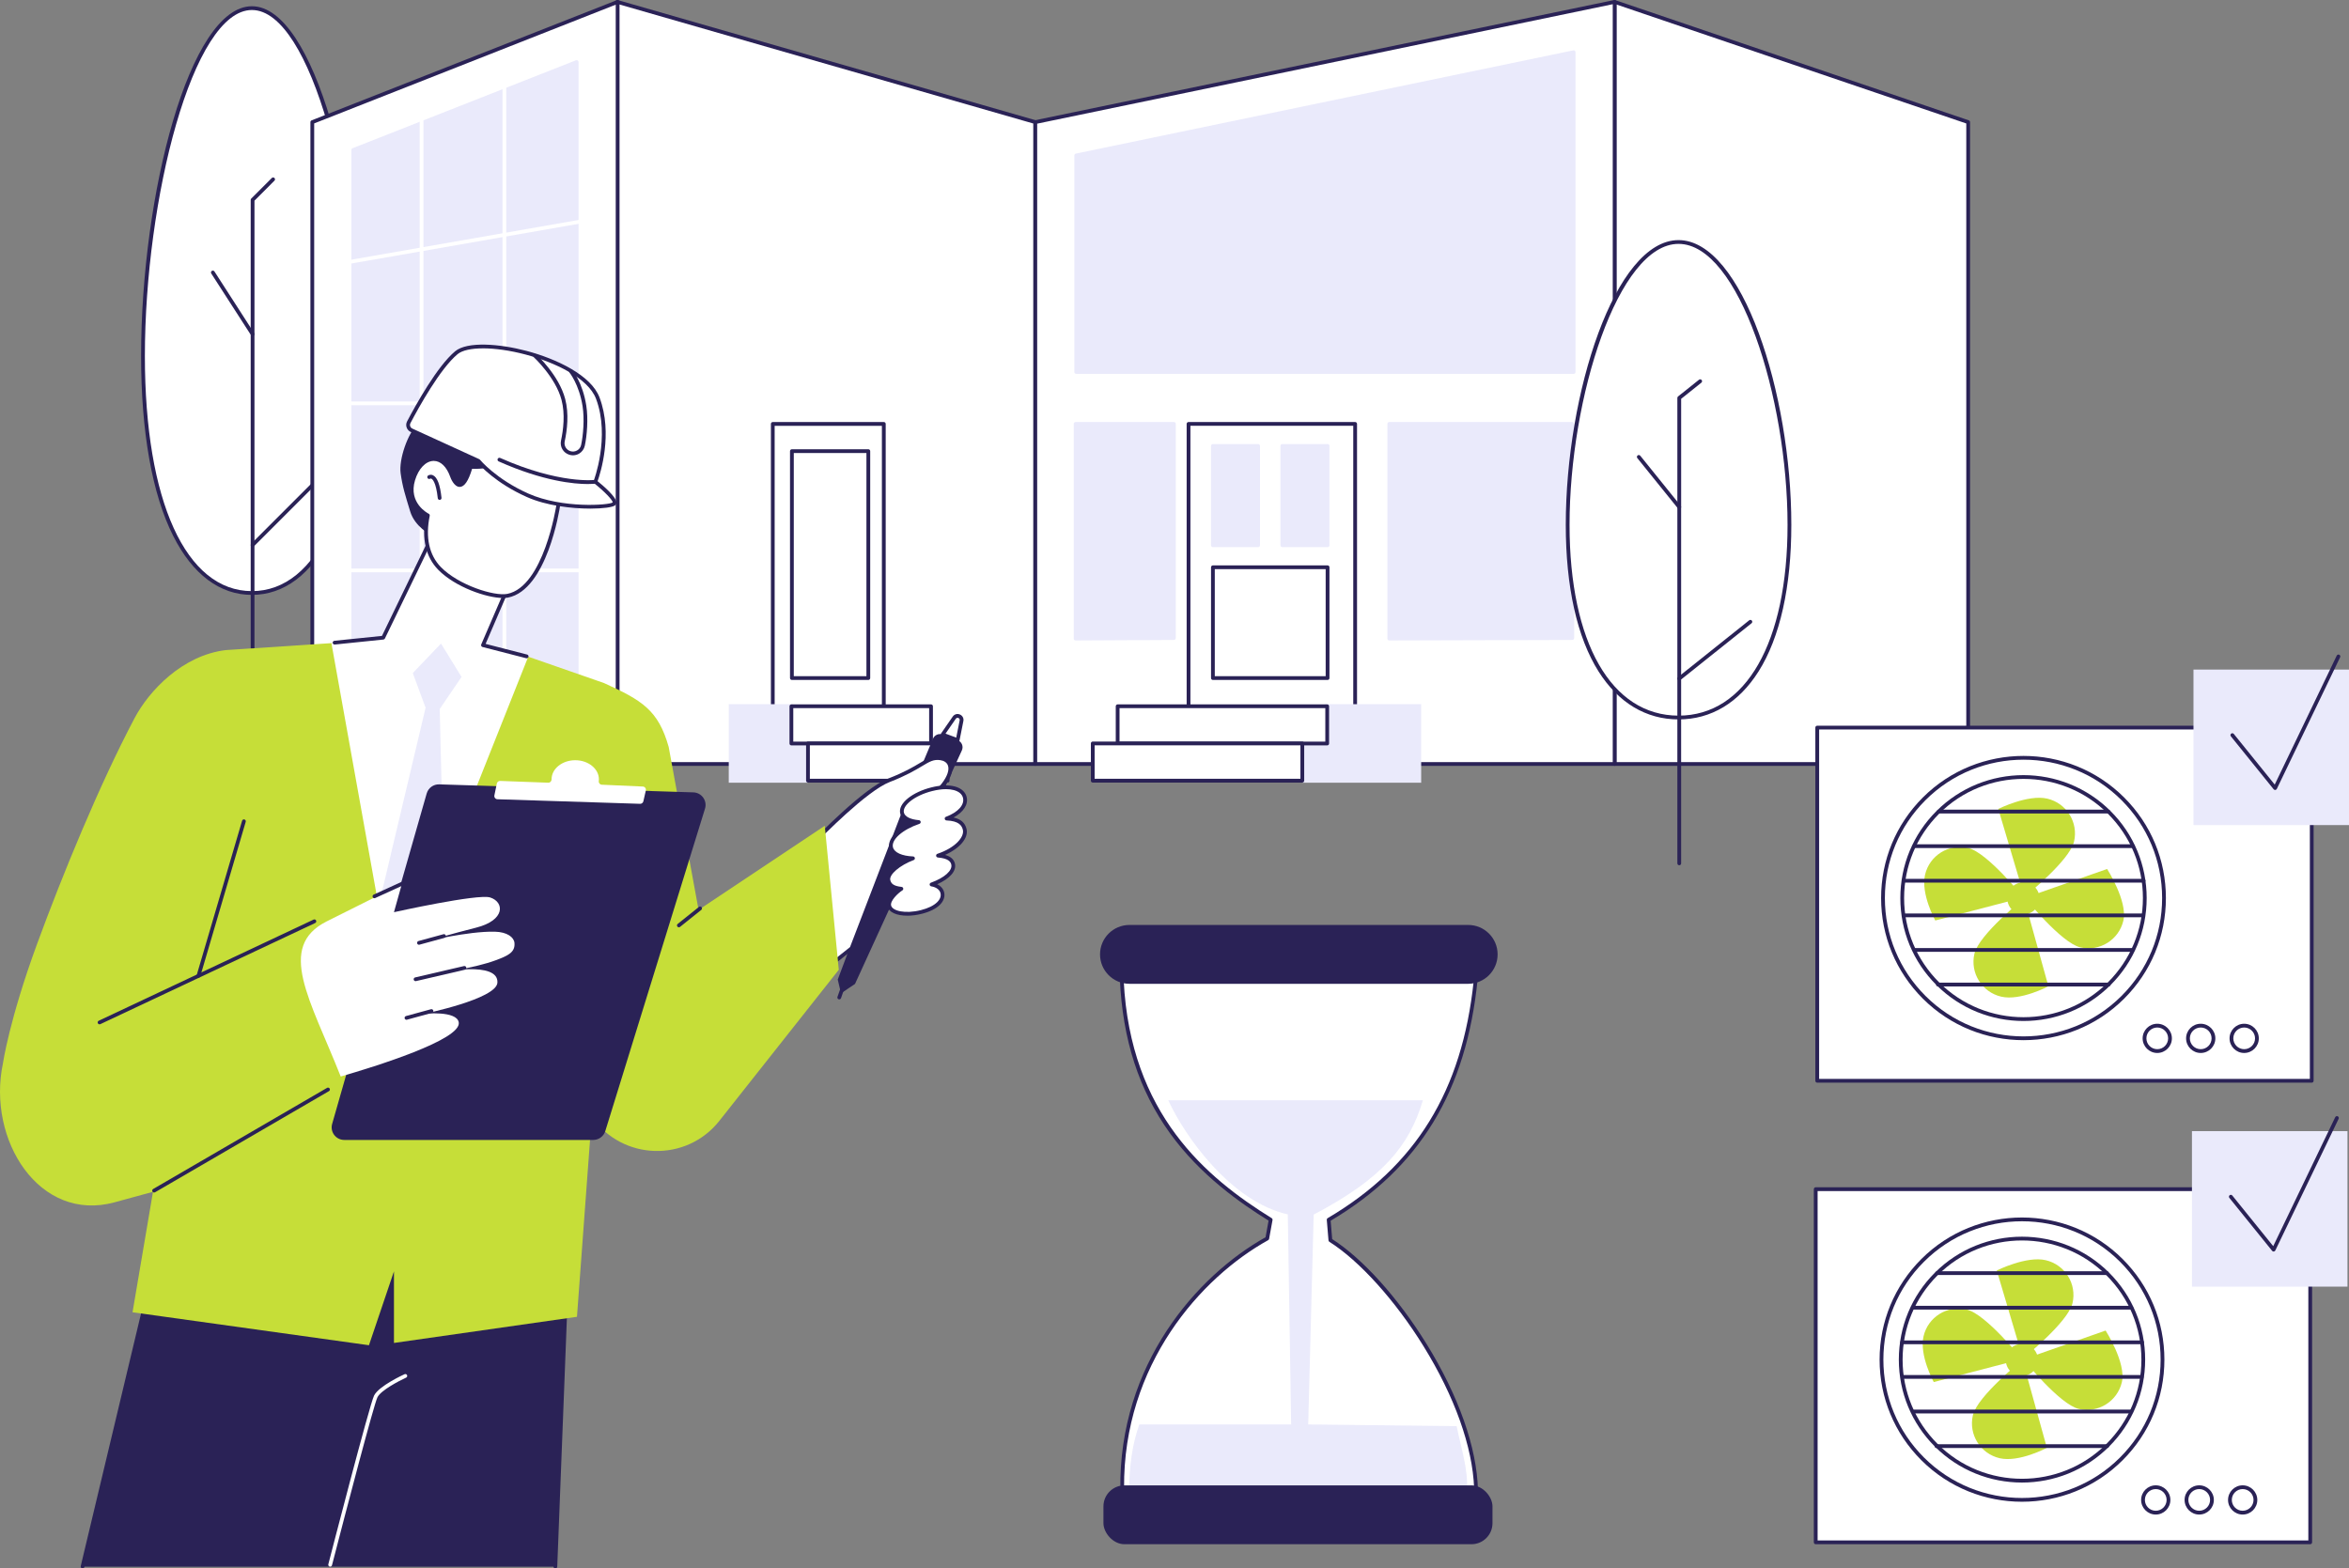 <?xml version="1.0" encoding="UTF-8"?>
<svg id="_レイヤー_2" data-name="レイヤー 2" xmlns="http://www.w3.org/2000/svg" viewBox="0 0 1245.81 831.93">
  <rect x="0" y="0" width="1245.81" height="831.93" fill="#808080" stroke="none"/>
  <defs>
    <style>
      .cls-1 {
        fill: #c6de38;
      }

      .cls-2 {
        fill: #eaeafb;
      }

      .cls-3 {
        fill: #fff;
      }

      .cls-4 {
        fill: #2a2256;
      }
    </style>
  </defs>
  <g id="Illustration">
    <g>
      <path class="cls-4" d="M237.63,406.23H78.21c-.55,0-1-.45-1-1s.45-1,1-1h159.43c.55,0,1,.45,1,1s-.45,1-1,1Z"/>
      <g>
        <g>
          <path class="cls-3" d="M191.36,188.85c0,85.67-25.86,125.69-57.76,125.69s-57.76-40.02-57.76-125.69S101.7,4.31,133.6,4.31s57.76,98.87,57.76,184.54Z"/>
          <path class="cls-4" d="M133.6,315.54c-16.98,0-31.41-10.81-41.74-31.27-11.14-22.07-17.03-55.07-17.03-95.42C74.84,103.05,100.51,3.31,133.6,3.31s58.76,99.74,58.76,185.54c0,40.35-5.89,73.35-17.03,95.42-10.32,20.46-24.75,31.27-41.74,31.27ZM133.6,5.31c-31.44,0-56.76,100.41-56.76,183.54,0,76.91,21.75,124.69,56.76,124.69s56.76-47.78,56.76-124.69c0-83.13-25.32-183.54-56.76-183.54Z"/>
        </g>
        <g>
          <path class="cls-4" d="M133.96,406.4c-.55,0-1-.45-1-1v-116.29c0-.27.11-.52.29-.71l37.05-37.05c.39-.39,1.02-.39,1.41,0,.39.39.39,1.02,0,1.41l-36.76,36.76v115.87c0,.55-.45,1-1,1Z"/>
          <path class="cls-4" d="M133.96,290.11c-.55,0-1-.45-1-1v-111.59l-20.91-32.45c-.3-.46-.17-1.08.3-1.38.46-.3,1.08-.17,1.38.3l21.07,32.7c.1.16.16.35.16.54v111.89c0,.55-.45,1-1,1Z"/>
          <path class="cls-4" d="M133.96,178.23c-.55,0-1-.45-1-1v-71.2c0-.27.11-.52.29-.71l10.9-10.9c.39-.39,1.02-.39,1.41,0,.39.39.39,1.02,0,1.41l-10.6,10.61v70.79c0,.55-.45,1-1,1Z"/>
        </g>
      </g>
      <g>
        <g>
          <polygon class="cls-3" points="549.07 405.23 327.38 405.23 327.38 1 549.07 64.77 549.07 405.23"/>
          <path class="cls-4" d="M549.08,406.23h-221.7c-.55,0-1-.45-1-1V1c0-.31.15-.61.4-.8.25-.19.58-.25.88-.16l221.7,63.77c.43.12.72.52.72.96v340.45c0,.55-.45,1-1,1ZM328.38,404.23h219.7V65.53L328.38,2.33v401.9Z"/>
        </g>
        <g>
          <polygon class="cls-3" points="1043.83 405.23 856.32 405.23 856.32 1 1043.83 64.77 1043.83 405.23"/>
          <path class="cls-4" d="M1043.83,406.23h-187.51c-.55,0-1-.45-1-1V1c0-.32.16-.62.42-.81.26-.19.6-.24.9-.13l187.51,63.77c.41.14.68.52.68.95v340.45c0,.55-.45,1-1,1ZM857.32,404.23h185.51V65.49L857.32,2.4v401.83Z"/>
        </g>
        <g>
          <polygon class="cls-3" points="856.32 405.23 549.07 405.23 549.07 64.77 856.32 1 856.32 405.23"/>
          <path class="cls-4" d="M856.32,406.23h-307.25c-.55,0-1-.45-1-1V64.77c0-.47.33-.88.8-.98L856.12.02c.3-.06.6.01.83.2.23.19.37.47.37.78v404.23c0,.55-.45,1-1,1ZM550.08,404.23h305.25V2.23l-305.25,63.36v338.64Z"/>
        </g>
        <g>
          <polygon class="cls-2" points="570.79 197.31 570.79 82.45 834.6 27.69 834.6 197.31 570.79 197.31"/>
          <path class="cls-2" d="M834.6,198.31h-263.81c-.55,0-1-.45-1-1v-114.86c0-.47.33-.88.8-.98l263.81-54.76c.3-.06.6.01.83.2.23.19.37.47.37.78v169.62c0,.55-.45,1-1,1ZM571.79,196.31h261.81V28.92l-261.81,54.34v113.05Z"/>
        </g>
        <g>
          <polygon class="cls-3" points="327.56 405.23 165.63 405.23 165.63 64.77 327.56 1 327.56 405.23"/>
          <path class="cls-4" d="M327.56,406.23h-161.93c-.55,0-1-.45-1-1V64.77c0-.41.25-.78.63-.93L327.2.07c.31-.12.66-.08.93.1.27.19.44.5.44.83v404.23c0,.55-.45,1-1,1ZM166.63,404.23h159.93V2.47l-159.93,62.99v338.77Z"/>
        </g>
        <g>
          <polygon class="cls-2" points="187.35 383.51 187.35 79.56 305.84 32.9 305.84 383.51 187.35 383.51"/>
          <path class="cls-2" d="M305.84,384.51h-118.49c-.55,0-1-.45-1-1V79.56c0-.41.25-.78.63-.93l118.49-46.66c.31-.12.66-.08.93.1.27.19.44.5.44.83v350.61c0,.55-.45,1-1,1ZM188.35,382.51h116.49V34.37l-116.49,45.88v302.26Z"/>
        </g>
        <g>
          <polygon class="cls-2" points="736.82 338.72 736.82 224.85 833.87 224.85 833.87 338.45 736.82 338.72"/>
          <path class="cls-2" d="M736.82,339.72c-.26,0-.52-.1-.71-.29-.19-.19-.29-.44-.29-.71v-113.87c0-.55.45-1,1-1h97.05c.55,0,1,.45,1,1v113.59c0,.55-.45,1-1,1l-97.05.28h0ZM737.82,225.85v111.87l95.05-.27v-111.59h-95.05Z"/>
        </g>
        <g>
          <polygon class="cls-2" points="570.46 338.72 570.46 224.85 622.58 224.85 622.58 338.45 570.46 338.72"/>
          <path class="cls-2" d="M570.46,339.72c-.26,0-.52-.1-.71-.29-.19-.19-.29-.44-.29-.71v-113.87c0-.55.45-1,1-1h52.13c.55,0,1,.45,1,1v113.59c0,.55-.44,1-1,1l-52.13.28h0ZM571.46,225.85v111.86l50.13-.27v-111.6h-50.13Z"/>
        </g>
        <g>
          <g>
            <polygon class="cls-3" points="630.35 377.53 630.35 224.85 718.7 224.85 718.7 377.16 630.35 377.53"/>
            <path class="cls-4" d="M630.35,378.53c-.26,0-.52-.1-.71-.29-.19-.19-.29-.44-.29-.71v-152.68c0-.55.45-1,1-1h88.36c.55,0,1,.45,1,1v152.31c0,.55-.45,1-1,1l-88.36.37h0ZM631.35,225.85v150.67l86.36-.36v-150.31h-86.36Z"/>
          </g>
          <polygon class="cls-2" points="690.69 415.16 753.73 415.16 753.73 373.52 702.71 373.52 685.52 386.97 690.69 415.16"/>
          <g>
            <rect class="cls-3" x="592.75" y="374.62" width="111.14" height="19.76"/>
            <path class="cls-4" d="M703.89,395.38h-111.14c-.55,0-1-.45-1-1v-19.76c0-.55.45-1,1-1h111.14c.55,0,1,.45,1,1v19.76c0,.55-.45,1-1,1ZM593.75,393.38h109.14v-17.76h-109.14v17.76Z"/>
          </g>
          <g>
            <rect class="cls-3" x="579.55" y="394.33" width="111.14" height="19.76"/>
            <path class="cls-4" d="M690.69,415.09h-111.14c-.55,0-1-.45-1-1v-19.76c0-.55.45-1,1-1h111.14c.55,0,1,.45,1,1v19.76c0,.55-.45,1-1,1ZM580.55,413.09h109.14v-17.76h-109.14v17.76Z"/>
          </g>
          <g>
            <rect class="cls-2" x="643.27" y="236.53" width="23.99" height="52.7"/>
            <path class="cls-2" d="M667.26,290.23h-23.99c-.55,0-1-.45-1-1v-52.7c0-.55.45-1,1-1h23.99c.55,0,1,.45,1,1v52.7c0,.55-.45,1-1,1ZM644.27,288.23h21.99v-50.7h-21.99v50.7Z"/>
          </g>
          <g>
            <rect class="cls-2" x="680.1" y="236.53" width="23.99" height="52.7"/>
            <path class="cls-2" d="M704.09,290.23h-23.99c-.55,0-1-.45-1-1v-52.7c0-.55.45-1,1-1h23.99c.55,0,1,.45,1,1v52.7c0,.55-.45,1-1,1ZM681.1,288.23h21.99v-50.7h-21.99v50.7Z"/>
          </g>
          <g>
            <polygon class="cls-3" points="690.4 300.89 680.1 300.89 643.27 300.89 643.27 359.67 680.1 359.67 690.4 359.67 704.09 359.67 704.09 300.89 690.4 300.89"/>
            <path class="cls-4" d="M704.09,360.67h-60.81c-.55,0-1-.45-1-1v-58.78c0-.55.45-1,1-1h60.81c.55,0,1,.45,1,1v58.78c0,.55-.45,1-1,1ZM644.27,358.67h58.81v-56.78h-58.81v56.78Z"/>
          </g>
        </g>
        <g>
          <g>
            <polygon class="cls-3" points="468.73 377.53 468.73 224.85 409.84 224.85 409.84 377.16 468.73 377.53"/>
            <path class="cls-4" d="M468.73,378.53h0l-58.88-.37c-.55,0-.99-.45-.99-1v-152.31c0-.55.45-1,1-1h58.88c.55,0,1,.45,1,1v152.68c0,.27-.11.52-.3.71-.19.19-.44.29-.7.29ZM410.84,376.17l56.88.36v-150.67h-56.88v150.31Z"/>
          </g>
          <polygon class="cls-2" points="428.51 415.16 386.5 415.16 386.5 373.52 420.5 373.52 431.96 386.97 428.51 415.16"/>
          <g>
            <rect class="cls-3" x="419.72" y="374.62" width="74.06" height="19.76" transform="translate(913.5 769) rotate(180)"/>
            <path class="cls-4" d="M493.78,395.38h-74.06c-.55,0-1-.45-1-1v-19.76c0-.55.45-1,1-1h74.06c.55,0,1,.45,1,1v19.76c0,.55-.45,1-1,1ZM420.72,393.38h72.06v-17.76h-72.06v17.76Z"/>
          </g>
          <g>
            <rect class="cls-3" x="428.51" y="394.33" width="74.06" height="19.76" transform="translate(931.09 808.41) rotate(180)"/>
            <path class="cls-4" d="M502.58,415.09h-74.06c-.55,0-1-.45-1-1v-19.76c0-.55.45-1,1-1h74.06c.55,0,1,.45,1,1v19.76c0,.55-.45,1-1,1ZM429.51,413.09h72.06v-17.76h-72.06v17.76Z"/>
          </g>
          <g>
            <rect class="cls-3" x="419.99" y="239.29" width="40.53" height="120.38"/>
            <path class="cls-4" d="M460.52,360.67h-40.53c-.55,0-1-.45-1-1v-120.38c0-.55.45-1,1-1h40.53c.55,0,1,.45,1,1v120.38c0,.55-.45,1-1,1ZM420.99,358.67h38.53v-118.38h-38.53v118.38Z"/>
          </g>
        </g>
        <path class="cls-3" d="M267.5,395.18c-.55,0-1-.45-1-1V39.82c0-.55.45-1,1-1s1,.45,1,1v354.36c0,.55-.45,1-1,1Z"/>
        <path class="cls-3" d="M223.58,390.31c-.55,0-1-.45-1-1V54.27c0-.55.45-1,1-1s1,.45,1,1v335.04c0,.55-.45,1-1,1Z"/>
        <path class="cls-3" d="M183.89,140.19c-.48,0-.9-.34-.98-.83-.09-.54.27-1.06.81-1.16l131.98-23.07c.54-.09,1.06.27,1.16.81.09.54-.27,1.06-.81,1.16l-131.98,23.07c-.06,0-.12.01-.17.01Z"/>
        <path class="cls-3" d="M314.03,214.95h-131.98c-.55,0-1-.45-1-1s.45-1,1-1h131.98c.55,0,1,.45,1,1s-.45,1-1,1Z"/>
        <path class="cls-3" d="M315.88,303.55h-131.06c-.55,0-1-.45-1-1s.45-1,1-1h131.06c.55,0,1,.45,1,1s-.45,1-1,1Z"/>
        <path class="cls-3" d="M311.63,382.93c-.55,0-1-.45-1-1V35.81c0-.55.45-1,1-1s1,.45,1,1v346.11c0,.55-.45,1-1,1Z"/>
      </g>
      <g>
        <g>
          <path class="cls-3" d="M949.04,278.4c0,69.65-26.33,102.19-58.81,102.19s-58.81-32.54-58.81-102.19,26.33-150.03,58.81-150.03,58.81,80.39,58.81,150.03Z"/>
          <path class="cls-4" d="M890.23,381.59c-17.24,0-31.91-8.8-42.43-25.44-11.37-17.99-17.38-44.88-17.38-77.75,0-69.84,26.12-151.04,59.81-151.04s59.81,81.19,59.81,151.04c0,32.87-6.01,59.75-17.38,77.75-10.52,16.64-25.19,25.44-42.43,25.44ZM890.23,129.36c-32.02,0-57.81,81.53-57.81,149.04,0,62.42,22.15,101.19,57.81,101.19s57.81-38.77,57.81-101.19c0-67.5-25.79-149.04-57.81-149.04Z"/>
        </g>
        <g>
          <path class="cls-4" d="M890.6,458.94c-.55,0-1-.45-1-1v-98.02c0-.3.14-.59.38-.78l37.72-30.12c.43-.35,1.06-.27,1.41.16.34.43.27,1.06-.16,1.41l-37.35,29.83v97.54c0,.55-.45,1-1,1Z"/>
          <path class="cls-4" d="M890.6,360.91c-.55,0-1-.45-1-1v-90.61l-21.23-26.31c-.35-.43-.28-1.06.15-1.41.43-.35,1.06-.28,1.41.15l21.45,26.58c.14.18.22.4.22.63v90.97c0,.55-.45,1-1,1Z"/>
          <path class="cls-4" d="M890.6,269.95c-.55,0-1-.45-1-1v-57.89c0-.3.14-.59.38-.78l11.1-8.86c.43-.35,1.06-.27,1.41.16.34.43.27,1.06-.16,1.41l-10.72,8.56v57.41c0,.55-.45,1-1,1Z"/>
        </g>
      </g>
      <g>
        <polygon class="cls-4" points="300.57 675.56 294.54 831 43.75 831 88.36 644.21 300.57 675.56"/>
        <path class="cls-4" d="M294.54,831.93s-.03,0-.04,0c-.55-.02-.98-.49-.96-1.04l6-154.47-210.41-31.08-44.36,185.81c-.13.54-.67.87-1.21.74-.54-.13-.87-.67-.74-1.21l44.57-186.7c.12-.5.61-.83,1.12-.76l212.21,31.35c.5.07.87.52.85,1.03l-6.03,155.37c-.02.54-.46.96-1,.96Z"/>
        <path class="cls-3" d="M175.1,830.98c-.08,0-.17,0-.25-.03-.53-.14-.86-.68-.72-1.22.89-3.45,21.84-84.65,24.27-89.51,2.54-5.08,15.6-11.06,16.16-11.31.51-.23,1.1,0,1.32.5.23.5,0,1.1-.5,1.32-3.6,1.64-13.35,6.7-15.19,10.39-1.87,3.74-16.59,59.93-24.12,89.12-.12.45-.52.75-.97.75Z"/>
      </g>
      <g>
        <g>
          <path class="cls-4" d="M451.81,499.57l-7.5,20.01,1.71,7.32,7.44-5,56.67-123.87c.97-2.11-.06-4.61-2.24-5.42l-7.97-2.99c-2.02-.76-4.27.22-5.1,2.2l-19.48,46.46-23.53,61.3Z"/>
          <path class="cls-4" d="M445.1,530.09c-.11,0-.22-.02-.33-.06-.52-.18-.8-.75-.61-1.27l3.65-10.42c.18-.52.75-.79,1.27-.61.52.18.8.75.61,1.27l-3.65,10.42c-.14.41-.53.67-.94.67Z"/>
          <g>
            <path class="cls-3" d="M499.92,389.61l7.97,2.99,2.05-10.31c.45-2.27-2.53-3.53-3.84-1.62l-6.18,8.95Z"/>
            <path class="cls-4" d="M507.9,393.6c-.12,0-.24-.02-.35-.06l-7.97-2.99c-.29-.11-.51-.34-.6-.64-.09-.29-.04-.61.13-.87l6.18-8.95c.87-1.25,2.39-1.7,3.79-1.1,1.4.59,2.15,2,1.85,3.49l-2.05,10.31c-.06.29-.24.54-.49.68-.15.08-.32.13-.49.13ZM501.47,389.13l5.67,2.12,1.82-9.15c.13-.67-.26-1.09-.67-1.26-.41-.17-.98-.16-1.37.4l-5.45,7.89Z"/>
          </g>
        </g>
        <g>
          <path class="cls-3" d="M431.99,446.47s26.4-27.55,39.53-32.61c18.37-7.08,20.09-12.66,27.28-11.65,5.5.78,7.64,6.06,1.44,14.04-6.21,7.97-21.38,15.81-21.38,15.81l-27.22,70.92-22.01,17.5,2.36-74.01Z"/>
          <path class="cls-4" d="M429.64,521.48c-.15,0-.31-.04-.45-.11-.35-.17-.56-.54-.55-.93l2.36-74.02c0-.25.11-.48.28-.66,1.08-1.13,26.71-27.77,39.9-32.85,8.4-3.24,13.27-6.14,16.82-8.27,4.2-2.51,6.74-4.03,10.96-3.43,2.75.39,4.74,1.78,5.6,3.92,1.24,3.06-.01,7.22-3.52,11.72-5.83,7.48-19.02,14.66-21.37,15.91l-27.09,70.56c-.06.17-.17.31-.31.42l-22.01,17.5c-.18.14-.4.22-.62.22ZM432.98,446.89l-2.28,71.47,20.11-15.99,27.12-70.66c.09-.23.26-.42.47-.53.15-.08,15.05-7.83,21.05-15.54,3-3.86,4.19-7.41,3.24-9.75-.59-1.45-2.02-2.41-4.03-2.69-3.51-.5-5.57.73-9.65,3.17-3.62,2.16-8.57,5.12-17.13,8.42-12.08,4.65-36.11,29.21-38.91,32.09Z"/>
        </g>
        <g>
          <path class="cls-3" d="M494.03,469.15c7.71-2.77,12.4-7.04,11.42-10.9-.67-2.65-3.33-4.02-8-4.4,9.59-3.22,15.33-9.27,14.15-13.97-.84-3.35-3.45-5.41-9.58-5.67,7.56-2.84,10.62-7.43,9.65-11.27-1.14-4.52-7.65-6.78-17.5-4.31-9.85,2.48-16.91,8.15-15.77,12.67.68,2.69,4.13,4.36,8.88,4.75-9.48,3.23-15.86,8.96-14.68,13.64.85,3.37,5.42,5.35,11.6,5.59-7.48,2.79-13.97,8.03-13.01,11.82.64,2.53,2.49,3.87,6.85,4.34-2.51,1.6-7.21,5.95-6.41,9.13.97,3.87,8.59,5.28,17.01,3.16,8.42-2.12,12.07-6.36,11.1-10.23-.51-2.02-2.41-3.81-5.71-4.34Z"/>
          <path class="cls-4" d="M481.15,485.7c-5.54,0-9.7-1.77-10.48-4.9-.76-3.01,2.28-6.57,4.9-8.77-3.08-.73-4.72-2.21-5.34-4.7-1-3.95,4.02-8.47,10.09-11.47-4.77-.86-7.93-2.97-8.67-5.94-1.16-4.6,3.63-9.9,11.88-13.5-3.35-.89-5.5-2.6-6.08-4.89-.65-2.59.81-5.47,4.11-8.12,3.09-2.48,7.49-4.53,12.39-5.76,4.85-1.22,9.18-1.38,12.52-.47,3.33.91,5.53,2.86,6.19,5.5,1.01,4-1.67,8.09-6.94,10.95,3.85.82,6.06,2.77,6.87,6,1.21,4.79-3.46,10.3-11.37,13.83,2.94.81,4.65,2.31,5.21,4.55.98,3.9-2.57,8-9.39,11.02,1.91.91,3.22,2.39,3.68,4.22.58,2.31-.23,4.7-2.29,6.73-2.08,2.04-5.37,3.67-9.53,4.72-2.73.69-5.37,1.01-7.74,1.01ZM501.68,418.59c-2.18,0-4.62.33-7.25.99-4.63,1.16-8.75,3.08-11.62,5.38-2.62,2.1-3.86,4.32-3.42,6.08.54,2.14,3.52,3.63,7.99,4,.47.04.85.4.91.87.06.47-.22.92-.67,1.07-9.01,3.07-15.05,8.42-14.03,12.45.69,2.76,4.78,4.61,10.66,4.84.48.02.87.37.95.84.08.47-.19.93-.64,1.09-7.34,2.74-13.13,7.71-12.39,10.64.46,1.82,1.65,3.12,5.99,3.59.42.05.77.35.87.77.1.41-.08.84-.44,1.07-2.48,1.57-6.59,5.61-5.98,8.04.72,2.85,7.38,4.55,15.8,2.44,3.81-.96,6.79-2.41,8.62-4.21,1.56-1.53,2.16-3.19,1.76-4.81-.46-1.84-2.29-3.18-4.9-3.6-.45-.07-.79-.44-.84-.89-.04-.45.23-.88.66-1.04,7.26-2.61,11.6-6.52,10.79-9.72-.34-1.34-1.44-3.18-7.11-3.65-.47-.04-.85-.41-.91-.88-.06-.47.22-.92.67-1.07,9.65-3.24,14.44-9.04,13.5-12.78-.54-2.14-2.01-4.64-8.65-4.92-.47-.02-.87-.37-.95-.84-.08-.47.19-.93.64-1.09,6.42-2.41,9.97-6.37,9.03-10.09-.49-1.93-2.14-3.33-4.78-4.06-1.26-.34-2.69-.52-4.26-.52Z"/>
        </g>
        <path class="cls-1" d="M437.42,438.03l7.44,76.36-63.21,79.96c-17.5,22.35-51.65,21.35-67.81-1.99l-7.84,106.1-97.06,13.87v-37.98l-13.26,39.19-125.39-17.48,10.85-63.9-20.33,5.56c-39.99,10.95-67.81-33.12-59.25-73.69,0,0,3.31-23.01,18.09-63.3,13.26-36.17,32.99-84.39,51.74-119.85,7.61-14.39,25.3-33.29,48.36-36.06l56.34-3.71,104.42,7.33,39.82,13.86c20.24,9.2,28.77,14.34,34.31,33.87l15.86,86.47,66.92-44.61Z"/>
        <path class="cls-4" d="M52.8,543.32c-.38,0-.74-.21-.91-.57-.24-.5-.02-1.09.48-1.33l113.94-53.65c.5-.24,1.1-.02,1.33.48.24.5.02,1.09-.48,1.33l-113.94,53.65c-.14.07-.28.1-.42.1Z"/>
        <path class="cls-4" d="M81.73,632.55c-.34,0-.68-.18-.87-.5-.28-.48-.12-1.09.36-1.37l92.24-53.65c.48-.28,1.09-.12,1.37.36.28.48.12,1.09-.36,1.37l-92.24,53.65c-.16.09-.33.14-.5.14Z"/>
        <path class="cls-4" d="M105.25,518.61c-.09,0-.19-.01-.28-.04-.53-.16-.83-.71-.68-1.24l24.11-81.99c.16-.53.71-.84,1.24-.68.53.16.83.71.68,1.24l-24.11,81.99c-.13.44-.53.72-.96.72Z"/>
        <path class="cls-4" d="M360.04,491.86c-.29,0-.58-.13-.78-.38-.34-.43-.27-1.06.16-1.41l11.27-9.02c.43-.35,1.06-.27,1.41.16.34.43.27,1.06-.16,1.41l-11.27,9.02c-.18.15-.41.22-.62.22Z"/>
        <g>
          <polygon class="cls-3" points="175.77 341.14 209.12 526.94 280.05 348.59 255.89 342.23 277.02 292.86 233.51 275.15 202.86 338.46 175.77 341.14"/>
          <path class="cls-4" d="M279.3,349.16c-.08,0-.17,0-.25-.03l-23.15-5.95c-.28-.07-.52-.27-.65-.53-.13-.26-.14-.57-.02-.84l20.1-46.68-41.84-17.12-29.35,60.66c-.15.31-.45.52-.8.56l-25.79,2.65c-.55.04-1.04-.34-1.1-.89-.06-.55.34-1.04.89-1.1l25.24-2.59,29.52-61.01c.23-.48.79-.69,1.28-.49l43.65,17.86c.25.1.45.3.55.55.1.25.1.53,0,.77l-20.04,46.55,22.02,5.66c.54.14.86.68.72,1.22-.12.45-.52.75-.97.75Z"/>
          <polygon class="cls-2" points="208.78 526.48 235.25 460.44 233.21 376.07 244.78 359.05 233.89 341.36 218.92 357.01 225.72 375.39 200.65 481.15 208.78 526.48"/>
        </g>
        <g>
          <path class="cls-4" d="M226.3,420.87l-50.14,175.27c-1.22,4.27,1.98,8.51,6.42,8.51h132.06c2.93,0,5.51-1.91,6.38-4.7l52.88-171.01c1.3-4.22-1.77-8.51-6.18-8.65l-134.8-4.25c-3.05-.09-5.78,1.9-6.62,4.84Z"/>
          <path class="cls-3" d="M319.19,416.23c-.99-.04-1.74-.91-1.62-1.9.04-.32.06-.64.06-.97,0-5.59-5.62-10.12-12.55-10.12s-12.55,4.53-12.55,10.12c0,0,0,.01,0,.02,0,1-.78,1.82-1.77,1.78l-25.51-.94c-.83-.03-1.57.54-1.74,1.36l-1.31,6.3c-.22,1.04.56,2.03,1.62,2.06l75.66,2.42c.82.03,1.54-.53,1.73-1.33l1.31-5.74c.24-1.04-.53-2.04-1.59-2.09l-21.72-.97Z"/>
        </g>
        <g>
          <path class="cls-3" d="M173.37,488.67l39.79-19.89-4.22,15.07s44.49-9.9,51.04-7.81c7.56,2.42,8.17,12.1-7.56,16.03-12.5,3.13-27.2,7.45-27.2,7.45,0,0,23.02-5.66,37.18-5.33,6.68.15,10.18,3,10.45,5.93.44,4.95-3.26,6.74-9.84,9.19-11.67,4.34-29.34,6.48-29.34,6.48,0,0,30.82-6.32,30.14,5.43-.5,8.66-38.91,16.52-38.91,16.52,0,0,17.4-1.84,18.41,4.58,1.45,9.18-44.39,23.41-62.61,28.68-16.08-40.67-34.38-68.81-7.32-82.34Z"/>
          <path class="cls-4" d="M222.2,501.12c-.44,0-.84-.29-.96-.74-.15-.53.17-1.08.7-1.23l13.26-3.62c.53-.15,1.08.17,1.23.7.15.53-.17,1.08-.7,1.23l-13.26,3.62c-.09.02-.18.04-.26.04Z"/>
          <path class="cls-4" d="M220.39,520.42c-.45,0-.87-.31-.97-.77-.12-.54.21-1.08.75-1.2l25.92-6.03c.54-.13,1.08.21,1.2.75.12.54-.21,1.08-.75,1.2l-25.92,6.03c-.08.02-.15.03-.23.03Z"/>
          <path class="cls-4" d="M215.57,540.91c-.44,0-.84-.29-.96-.74-.15-.53.17-1.08.7-1.23l13.26-3.62c.53-.14,1.08.17,1.23.7.15.53-.17,1.08-.7,1.23l-13.26,3.62c-.09.02-.18.04-.26.04Z"/>
          <path class="cls-4" d="M198.58,476.44c-.38,0-.74-.22-.91-.59-.23-.5,0-1.09.49-1.32l14.58-6.66c.5-.23,1.09,0,1.32.49.23.5,0,1.09-.49,1.32l-14.58,6.66c-.13.06-.28.09-.41.09Z"/>
        </g>
      </g>
      <g>
        <path class="cls-4" d="M228.38,283.59s-8.33-4.04-10.85-12.37-4.04-12.87-5.05-20.19c-1.01-7.32,3.71-21.09,9.01-26.14,5.3-5.05,32.37,2.16,43.73,10.24,11.36,8.08,9.59,19.94,8.83,29.78-.76,9.84-45.68,18.68-45.68,18.68Z"/>
        <g>
          <g>
            <path class="cls-3" d="M296.05,268.17s-6.58,43.88-26.85,47.82c-7.09,1.38-26.46-4.63-36.09-14.49-6.7-6.85-8.54-16.71-6.19-28.1,0,0-11.71-5.84-7.77-18.95,3.94-13.11,15.76-15.35,20.58-1.87,0,0,4.6,13.31,9.92-4.95,21.58.87,11.93-10.99,27.21-7.41,27.65,6.49,22.07,11.25,19.19,27.94Z"/>
            <path class="cls-4" d="M266.82,317.19c-8.71,0-25.46-5.81-34.43-14.99-6.58-6.74-8.86-16.51-6.6-28.29-2.54-1.56-11.17-7.89-7.6-19.75,2.13-7.07,6.59-11.55,11.64-11.68,4.58-.12,8.58,3.44,10.84,9.76.57,1.63,1.94,4.02,3.11,4.02h.02c.54-.01,2.5-.7,4.89-8.91.13-.44.51-.77,1-.72,10.82.44,13.3-2.31,15.49-4.73,2.17-2.41,4.05-4.5,11.91-2.65,23.73,5.57,23.97,9.95,21.17,22.96-.39,1.82-.83,3.87-1.22,6.11-.3,1.98-6.96,44.62-27.64,48.65-.75.15-1.61.22-2.57.22ZM230.05,244.48c-.06,0-.11,0-.17,0-4.1.11-7.93,4.13-9.77,10.25-3.65,12.13,6.81,17.54,7.26,17.77.4.2.62.65.53,1.1-2.35,11.42-.3,20.83,5.93,27.2,9.37,9.59,28.27,15.55,35.18,14.21,19.34-3.76,25.98-46.56,26.05-46.99,0,0,0-.01,0-.02.39-2.28.84-4.37,1.24-6.2,2.52-11.69,3.28-15.21-19.67-20.59-6.7-1.57-8-.14-9.97,2.04-2.3,2.55-5.16,5.72-16.28,5.42-1.97,6.49-4.06,9.54-6.54,9.6-3.09.03-4.87-4.8-5.06-5.36-1.92-5.36-5.09-8.43-8.74-8.43Z"/>
          </g>
          <path class="cls-4" d="M233.17,265.16c-.5,0-.94-.38-.99-.89-.94-8.6-2.82-10.1-3.38-10.36-.36-.17-.62-.03-.62-.03-.45.31-1.08.2-1.39-.26-.31-.46-.2-1.08.26-1.39.12-.08,1.2-.78,2.58-.14,2.29,1.05,3.77,4.96,4.53,11.96.06.55-.34,1.04-.89,1.1-.04,0-.07,0-.11,0Z"/>
        </g>
        <g>
          <g>
            <path class="cls-3" d="M253.78,244.48s8.48,10.44,26.09,18.26c17.61,7.83,43.05,6.52,45.66,4.57,2.61-1.96-9.78-11.74-9.78-11.74,0,0,9.13-23.48,1.3-44.35-7.83-20.87-63.27-33.92-75.01-24.13-9.51,7.93-21.17,29.14-25.25,36.89-.82,1.57-.16,3.5,1.45,4.24l35.54,16.26Z"/>
            <path class="cls-4" d="M313.04,269.78c-9.84,0-23.24-1.54-33.57-6.13-16.56-7.36-25.05-16.88-26.31-18.36l-35.33-16.17c-1.03-.47-1.8-1.33-2.17-2.4-.37-1.07-.28-2.21.25-3.22,4.49-8.54,15.96-29.25,25.49-37.19,6.42-5.34,23.6-3.95,37.79-.2,15.84,4.19,34.34,12.89,38.79,24.75,7.21,19.23.42,40.24-1.05,44.37,2.96,2.38,9.99,8.35,9.96,11.34,0,.62-.28,1.17-.76,1.53-1.28.96-6.35,1.68-13.09,1.68ZM256.17,184.78c-6.2,0-11.03,1.02-13.49,3.07-9.26,7.72-20.57,28.16-25,36.59-.27.51-.31,1.09-.13,1.64.19.55.58.98,1.11,1.23l35.54,16.26c.14.06.26.16.36.28.08.1,8.56,10.35,25.72,17.98,17.91,7.96,42.68,6.16,44.65,4.68.18-1.1-4.38-5.87-9.8-10.16-.34-.27-.47-.74-.31-1.15.09-.23,8.9-23.38,1.3-43.64-4.18-11.14-22.07-19.45-37.43-23.52-8.23-2.18-16.11-3.27-22.51-3.27Z"/>
          </g>
          <path class="cls-4" d="M311.81,256.75c-7.18,0-23.59-1.44-47.35-12.02-.5-.22-.73-.82-.51-1.32.22-.5.81-.73,1.32-.51,31.39,13.97,50.15,11.69,50.34,11.66.54-.07,1.05.31,1.12.86.07.55-.31,1.05-.86,1.12-.2.03-1.58.2-4.07.2Z"/>
          <path class="cls-4" d="M303.85,241.5c-.63,0-1.26-.09-1.87-.28-3.24-.98-5.15-4.22-4.44-7.52,1.22-5.68,2.26-14.03.27-21.58-3.15-11.97-14.6-22.54-14.71-22.65-.41-.37-.44-1.01-.06-1.41.37-.41,1.01-.43,1.41-.06.49.45,12,11.08,15.3,23.62,2.09,7.93,1.02,16.62-.25,22.51-.49,2.28.83,4.51,3.06,5.19,1.19.36,2.49.21,3.56-.42,1.08-.63,1.82-1.65,2.08-2.87,1.12-5.17,1.84-13.81.77-20.58-1.84-11.65-6.96-17.87-7.01-17.93-.35-.42-.3-1.05.12-1.41.42-.36,1.05-.3,1.41.12.22.27,5.53,6.71,7.45,18.9,1.11,7.02.37,15.97-.79,21.32-.38,1.74-1.48,3.26-3.02,4.17-1,.59-2.14.89-3.28.89Z"/>
        </g>
      </g>
      <g>
        <g>
          <g>
            <rect class="cls-3" x="962.98" y="630.76" width="262.26" height="187.33"/>
            <path class="cls-4" d="M1225.24,819.09h-262.26c-.55,0-1-.45-1-1v-187.33c0-.55.45-1,1-1h262.26c.55,0,1,.45,1,1v187.33c0,.55-.45,1-1,1ZM963.98,817.09h260.26v-185.33h-260.26v185.33Z"/>
          </g>
          <g>
            <g>
              <g>
                <path class="cls-4" d="M1072.38,796.56c-19.34,0-38.68-7.35-53.4-22.05-14.26-14.25-22.12-33.19-22.12-53.33s7.86-39.08,22.12-53.33c29.44-29.41,77.35-29.41,106.8,0,14.26,14.25,22.12,33.18,22.12,53.33s-7.85,39.09-22.12,53.33c-14.72,14.7-34.06,22.05-53.4,22.05ZM1072.38,647.79c-18.83,0-37.65,7.16-51.99,21.47-13.89,13.87-21.53,32.3-21.53,51.91s7.65,38.05,21.53,51.92c14.33,14.31,33.16,21.47,51.99,21.47,18.83,0,37.65-7.16,51.99-21.47,13.89-13.87,21.53-32.3,21.53-51.92s-7.65-38.05-21.53-51.91c-14.33-14.31-33.16-21.47-51.99-21.47Z"/>
                <path class="cls-4" d="M1072.38,786.38c-16.73,0-33.46-6.36-46.19-19.08-12.34-12.32-19.13-28.7-19.13-46.13s6.79-33.81,19.13-46.13c25.47-25.43,66.91-25.43,92.38,0,12.34,12.32,19.13,28.7,19.13,46.13s-6.79,33.81-19.13,46.13c-12.73,12.72-29.46,19.08-46.19,19.08ZM1072.38,657.97c-16.21,0-32.43,6.16-44.77,18.49-11.96,11.94-18.55,27.82-18.55,44.71s6.59,32.77,18.55,44.71c24.69,24.66,64.86,24.66,89.55,0,11.96-11.94,18.55-27.82,18.55-44.71s-6.59-32.77-18.55-44.71c-12.34-12.33-28.56-18.49-44.78-18.49Z"/>
              </g>
              <g>
                <path class="cls-1" d="M1099.17,691.21c-2.37,10.21-26.32,29.33-26.32,29.33l-13.85-46.65s15.72-7.83,25.95-5.46c10.23,2.37,16.6,12.57,14.23,22.78Z"/>
                <path class="cls-1" d="M1046.34,750.69c2.37-10.21,26.32-29.33,26.32-29.33l12.92,46.6s-14.79,7.88-25.02,5.51c-10.23-2.37-16.6-12.57-14.23-22.78Z"/>
                <path class="cls-1" d="M1042.98,694.57c10.23,2.37,29.37,26.29,29.37,26.29l-46.77,12.21s-7.78-14.07-5.41-24.29c2.37-10.21,12.58-16.58,22.81-14.21Z"/>
                <path class="cls-1" d="M1102.54,747.33c-10.23-2.37-29.37-26.29-29.37-26.29l43.56-15.29s10.99,17.16,8.62,27.37c-2.37,10.21-12.58,16.58-22.81,14.21Z"/>
                <path class="cls-1" d="M1080.64,723.27c-1.07,4.59-5.66,7.45-10.25,6.39-4.6-1.06-7.46-5.65-6.4-10.24,1.07-4.59,5.66-7.45,10.25-6.39,4.6,1.06,7.46,5.65,6.4,10.24Z"/>
              </g>
              <path class="cls-4" d="M1117.37,676.29h-89.97c-.55,0-1-.45-1-1s.45-1,1-1h89.97c.55,0,1,.45,1,1s-.45,1-1,1Z"/>
              <path class="cls-4" d="M1130.33,694.64h-115.77c-.55,0-1-.45-1-1s.45-1,1-1h115.77c.55,0,1,.45,1,1s-.45,1-1,1Z"/>
              <path class="cls-4" d="M1136.07,713h-127.24c-.55,0-1-.45-1-1s.45-1,1-1h127.24c.55,0,1,.45,1,1s-.45,1-1,1Z"/>
              <path class="cls-4" d="M1135.86,731.35h-126.66c-.55,0-1-.45-1-1s.45-1,1-1h126.66c.55,0,1,.45,1,1s-.45,1-1,1Z"/>
              <path class="cls-4" d="M1130.13,749.7h-115.2c-.55,0-1-.45-1-1s.45-1,1-1h115.2c.55,0,1,.45,1,1s-.45,1-1,1Z"/>
              <path class="cls-4" d="M1117.55,768.06h-90.54c-.55,0-1-.45-1-1s.45-1,1-1h90.54c.55,0,1,.45,1,1s-.45,1-1,1Z"/>
            </g>
            <g>
              <g>
                <path class="cls-3" d="M1150.08,795.59c0,3.73-3.03,6.75-6.76,6.75s-6.76-3.02-6.76-6.75,3.03-6.75,6.76-6.75,6.76,3.02,6.76,6.75Z"/>
                <path class="cls-4" d="M1143.32,803.35c-4.28,0-7.76-3.48-7.76-7.75s3.48-7.75,7.76-7.75,7.76,3.48,7.76,7.75-3.48,7.75-7.76,7.75ZM1143.32,789.84c-3.18,0-5.76,2.58-5.76,5.75s2.58,5.75,5.76,5.75,5.76-2.58,5.76-5.75-2.59-5.75-5.76-5.75Z"/>
              </g>
              <g>
                <path class="cls-3" d="M1173.13,795.59c0,3.73-3.03,6.75-6.76,6.75s-6.76-3.02-6.76-6.75,3.03-6.75,6.76-6.75,6.76,3.02,6.76,6.75Z"/>
                <path class="cls-4" d="M1166.37,803.35c-4.28,0-7.76-3.48-7.76-7.75s3.48-7.75,7.76-7.75,7.76,3.48,7.76,7.75-3.48,7.75-7.76,7.75ZM1166.37,789.84c-3.18,0-5.76,2.58-5.76,5.75s2.58,5.75,5.76,5.75,5.76-2.58,5.76-5.75-2.59-5.75-5.76-5.75Z"/>
              </g>
              <g>
                <path class="cls-3" d="M1196.18,795.59c0,3.73-3.03,6.75-6.76,6.75s-6.76-3.02-6.76-6.75,3.03-6.75,6.76-6.75,6.76,3.02,6.76,6.75Z"/>
                <path class="cls-4" d="M1189.42,803.35c-4.28,0-7.76-3.48-7.76-7.75s3.48-7.75,7.76-7.75,7.76,3.48,7.76,7.75-3.48,7.75-7.76,7.75ZM1189.42,789.84c-3.18,0-5.76,2.58-5.76,5.75s2.58,5.75,5.76,5.75,5.76-2.58,5.76-5.75-2.59-5.75-5.76-5.75Z"/>
              </g>
            </g>
          </g>
        </g>
        <g>
          <rect class="cls-2" x="1162.52" y="599.98" width="82.48" height="82.48"/>
          <path class="cls-4" d="M1205.83,663.85c-.3,0-.59-.13-.78-.37l-22.69-28.09c-.35-.43-.28-1.06.15-1.41.43-.35,1.06-.28,1.41.15l21.7,26.86,32.89-68.41c.24-.5.84-.71,1.33-.47.5.24.71.84.47,1.33l-33.58,69.84c-.15.31-.45.52-.79.56-.04,0-.08,0-.12,0Z"/>
        </g>
      </g>
      <g>
        <g>
          <g>
            <rect class="cls-3" x="963.79" y="385.94" width="262.26" height="187.33"/>
            <path class="cls-4" d="M1226.04,574.27h-262.26c-.55,0-1-.45-1-1v-187.33c0-.55.45-1,1-1h262.26c.55,0,1,.45,1,1v187.33c0,.55-.45,1-1,1ZM964.79,572.27h260.26v-185.33h-260.26v185.33Z"/>
          </g>
          <g>
            <g>
              <g>
                <path class="cls-4" d="M1073.18,551.73c-19.34,0-38.68-7.35-53.4-22.05-14.26-14.25-22.12-33.19-22.12-53.33s7.86-39.08,22.12-53.33c29.44-29.41,77.35-29.41,106.8,0,14.26,14.25,22.12,33.18,22.12,53.33s-7.85,39.09-22.12,53.33c-14.72,14.7-34.06,22.05-53.4,22.05ZM1073.18,402.96c-18.83,0-37.65,7.16-51.99,21.47-13.89,13.87-21.53,32.3-21.53,51.91s7.65,38.05,21.53,51.92c14.33,14.31,33.16,21.47,51.99,21.47,18.83,0,37.65-7.16,51.99-21.47,13.89-13.87,21.53-32.3,21.53-51.92s-7.65-38.05-21.53-51.91c-14.33-14.31-33.16-21.47-51.99-21.47Z"/>
                <path class="cls-4" d="M1073.18,541.56c-16.73,0-33.46-6.36-46.19-19.08-12.34-12.32-19.13-28.7-19.13-46.13s6.79-33.81,19.13-46.13c25.47-25.43,66.91-25.43,92.38,0,12.34,12.32,19.13,28.7,19.13,46.13s-6.79,33.81-19.13,46.13c-12.73,12.72-29.46,19.08-46.19,19.08ZM1073.18,413.14c-16.21,0-32.43,6.16-44.77,18.49-11.96,11.94-18.55,27.82-18.55,44.71s6.59,32.77,18.55,44.71c24.69,24.66,64.86,24.66,89.55,0,11.96-11.94,18.55-27.82,18.55-44.71s-6.59-32.77-18.55-44.71c-12.34-12.33-28.56-18.49-44.78-18.49Z"/>
              </g>
              <g>
                <path class="cls-1" d="M1099.98,446.39c-2.37,10.21-26.32,29.33-26.32,29.33l-13.85-46.65s15.72-7.83,25.95-5.46c10.23,2.37,16.6,12.57,14.23,22.78Z"/>
                <path class="cls-1" d="M1047.15,505.87c2.37-10.21,26.32-29.33,26.32-29.33l12.92,46.6s-14.79,7.88-25.02,5.51c-10.23-2.37-16.6-12.57-14.23-22.78Z"/>
                <path class="cls-1" d="M1043.78,449.75c10.23,2.37,29.37,26.29,29.37,26.29l-46.77,12.21s-7.78-14.07-5.41-24.29c2.37-10.21,12.58-16.58,22.81-14.21Z"/>
                <path class="cls-1" d="M1103.34,502.51c-10.23-2.37-29.37-26.29-29.37-26.29l43.56-15.29s10.99,17.16,8.62,27.37c-2.37,10.21-12.58,16.58-22.81,14.21Z"/>
                <path class="cls-1" d="M1081.45,478.45c-1.07,4.59-5.66,7.45-10.25,6.39-4.6-1.06-7.46-5.65-6.4-10.24,1.07-4.59,5.66-7.45,10.25-6.39,4.6,1.06,7.46,5.65,6.4,10.24Z"/>
              </g>
              <path class="cls-4" d="M1118.17,431.47h-89.97c-.55,0-1-.45-1-1s.45-1,1-1h89.97c.55,0,1,.45,1,1s-.45,1-1,1Z"/>
              <path class="cls-4" d="M1131.14,449.82h-115.77c-.55,0-1-.45-1-1s.45-1,1-1h115.77c.55,0,1,.45,1,1s-.45,1-1,1Z"/>
              <path class="cls-4" d="M1136.87,468.17h-127.24c-.55,0-1-.45-1-1s.45-1,1-1h127.24c.55,0,1,.45,1,1s-.45,1-1,1Z"/>
              <path class="cls-4" d="M1136.67,486.53h-126.66c-.55,0-1-.45-1-1s.45-1,1-1h126.66c.55,0,1,.45,1,1s-.45,1-1,1Z"/>
              <path class="cls-4" d="M1130.94,504.88h-115.2c-.55,0-1-.45-1-1s.45-1,1-1h115.2c.55,0,1,.45,1,1s-.45,1-1,1Z"/>
              <path class="cls-4" d="M1118.35,523.23h-90.54c-.55,0-1-.45-1-1s.45-1,1-1h90.54c.55,0,1,.45,1,1s-.45,1-1,1Z"/>
            </g>
            <g>
              <g>
                <path class="cls-3" d="M1150.88,550.77c0,3.73-3.03,6.75-6.76,6.75s-6.76-3.02-6.76-6.75,3.03-6.75,6.76-6.75,6.76,3.02,6.76,6.75Z"/>
                <path class="cls-4" d="M1144.12,558.52c-4.28,0-7.76-3.48-7.76-7.75s3.48-7.75,7.76-7.75,7.76,3.48,7.76,7.75-3.48,7.75-7.76,7.75ZM1144.12,545.01c-3.18,0-5.76,2.58-5.76,5.75s2.58,5.75,5.76,5.75,5.76-2.58,5.76-5.75-2.59-5.75-5.76-5.75Z"/>
              </g>
              <g>
                <path class="cls-3" d="M1173.93,550.77c0,3.73-3.03,6.75-6.76,6.75s-6.76-3.02-6.76-6.75,3.03-6.75,6.76-6.75,6.76,3.02,6.76,6.75Z"/>
                <path class="cls-4" d="M1167.17,558.52c-4.28,0-7.76-3.48-7.76-7.75s3.48-7.75,7.76-7.75,7.76,3.48,7.76,7.75-3.48,7.75-7.76,7.75ZM1167.17,545.01c-3.18,0-5.76,2.58-5.76,5.75s2.58,5.75,5.76,5.75,5.76-2.58,5.76-5.75-2.59-5.75-5.76-5.75Z"/>
              </g>
              <g>
                <path class="cls-3" d="M1196.99,550.77c0,3.73-3.03,6.75-6.76,6.75s-6.76-3.02-6.76-6.75,3.03-6.75,6.76-6.75,6.76,3.02,6.76,6.75Z"/>
                <path class="cls-4" d="M1190.22,558.52c-4.28,0-7.76-3.48-7.76-7.75s3.48-7.75,7.76-7.75,7.76,3.48,7.76,7.75-3.48,7.75-7.76,7.75ZM1190.22,545.01c-3.18,0-5.76,2.58-5.76,5.75s2.58,5.75,5.76,5.75,5.76-2.58,5.76-5.75-2.59-5.75-5.76-5.75Z"/>
              </g>
            </g>
          </g>
        </g>
        <g>
          <rect class="cls-2" x="1163.33" y="355.16" width="82.48" height="82.48"/>
          <path class="cls-4" d="M1206.63,419.02c-.3,0-.59-.13-.78-.37l-22.69-28.09c-.35-.43-.28-1.06.15-1.41.43-.35,1.06-.28,1.41.15l21.7,26.86,32.89-68.41c.24-.5.84-.71,1.33-.47.5.24.71.84.47,1.33l-33.58,69.84c-.15.31-.45.52-.79.56-.04,0-.08,0-.12,0Z"/>
        </g>
      </g>
      <g>
        <g>
          <path class="cls-3" d="M594.92,519.15c3.12,70.11,40.98,104.28,78.98,127.81l-1.81,9.95c-38.71,21.44-77.83,69.68-76.92,133.33h187.67c-1.25-48.6-45.29-112.27-77.26-132.43l-.91-10.86c50.68-29.86,72.55-73.09,78.02-127.64l-187.77-.17Z"/>
          <path class="cls-4" d="M782.85,791.25h-187.67c-.55,0-.99-.44-1-.99-.95-66.63,40.8-113.74,77.02-133.99l1.6-8.82c-14.85-9.23-36.16-24-52.28-46.34-16.46-22.82-25.16-49.61-26.6-81.91-.01-.27.09-.54.28-.74s.45-.31.72-.31l187.77.17c.28,0,.55.12.74.33.19.21.28.49.25.77-5.95,59.33-30.72,100.04-77.96,128.08l.81,9.74c16.24,10.39,34.91,31.12,50.05,55.6,17,27.48,26.68,54.97,27.26,77.38,0,.27-.1.53-.28.72-.19.19-.45.3-.72.3ZM596.16,789.25h185.65c-.83-21.88-10.37-48.59-26.93-75.35-14.89-24.08-33.99-45.24-49.84-55.22-.27-.17-.44-.45-.46-.76l-.91-10.86c-.03-.38.16-.75.49-.94,46.7-27.52,71.32-67.51,77.42-125.78l-185.61-.17c3.53,70.74,43.75,104.47,78.46,125.96.35.22.53.62.46,1.03l-1.81,9.95c-.05.29-.24.55-.5.7-35.65,19.75-76.93,65.98-76.42,131.46Z"/>
        </g>
        <path class="cls-4" d="M778.66,521.83h-179.64c-8.62,0-15.61-6.99-15.61-15.61s6.99-15.61,15.61-15.61h179.64c8.62,0,15.61,6.99,15.61,15.61s-6.99,15.61-15.61,15.61Z"/>
        <path class="cls-2" d="M619.61,583.62h135.03c-7.24,24.43-21.72,41.63-57.92,60.63l-2.9,111.31,78.73.91c2.27,11.25,6.31,23.35,5.43,34.39l-179.18-1.81c.38-10.98,1.35-21.95,5.43-33.48h80.54l-1.77-111.42c-30.3-6.86-54.63-41.46-63.39-60.52Z"/>
        <rect class="cls-4" x="585.22" y="787.87" width="206.33" height="31.22" rx="11.15" ry="11.15"/>
      </g>
    </g>
  </g>
</svg>